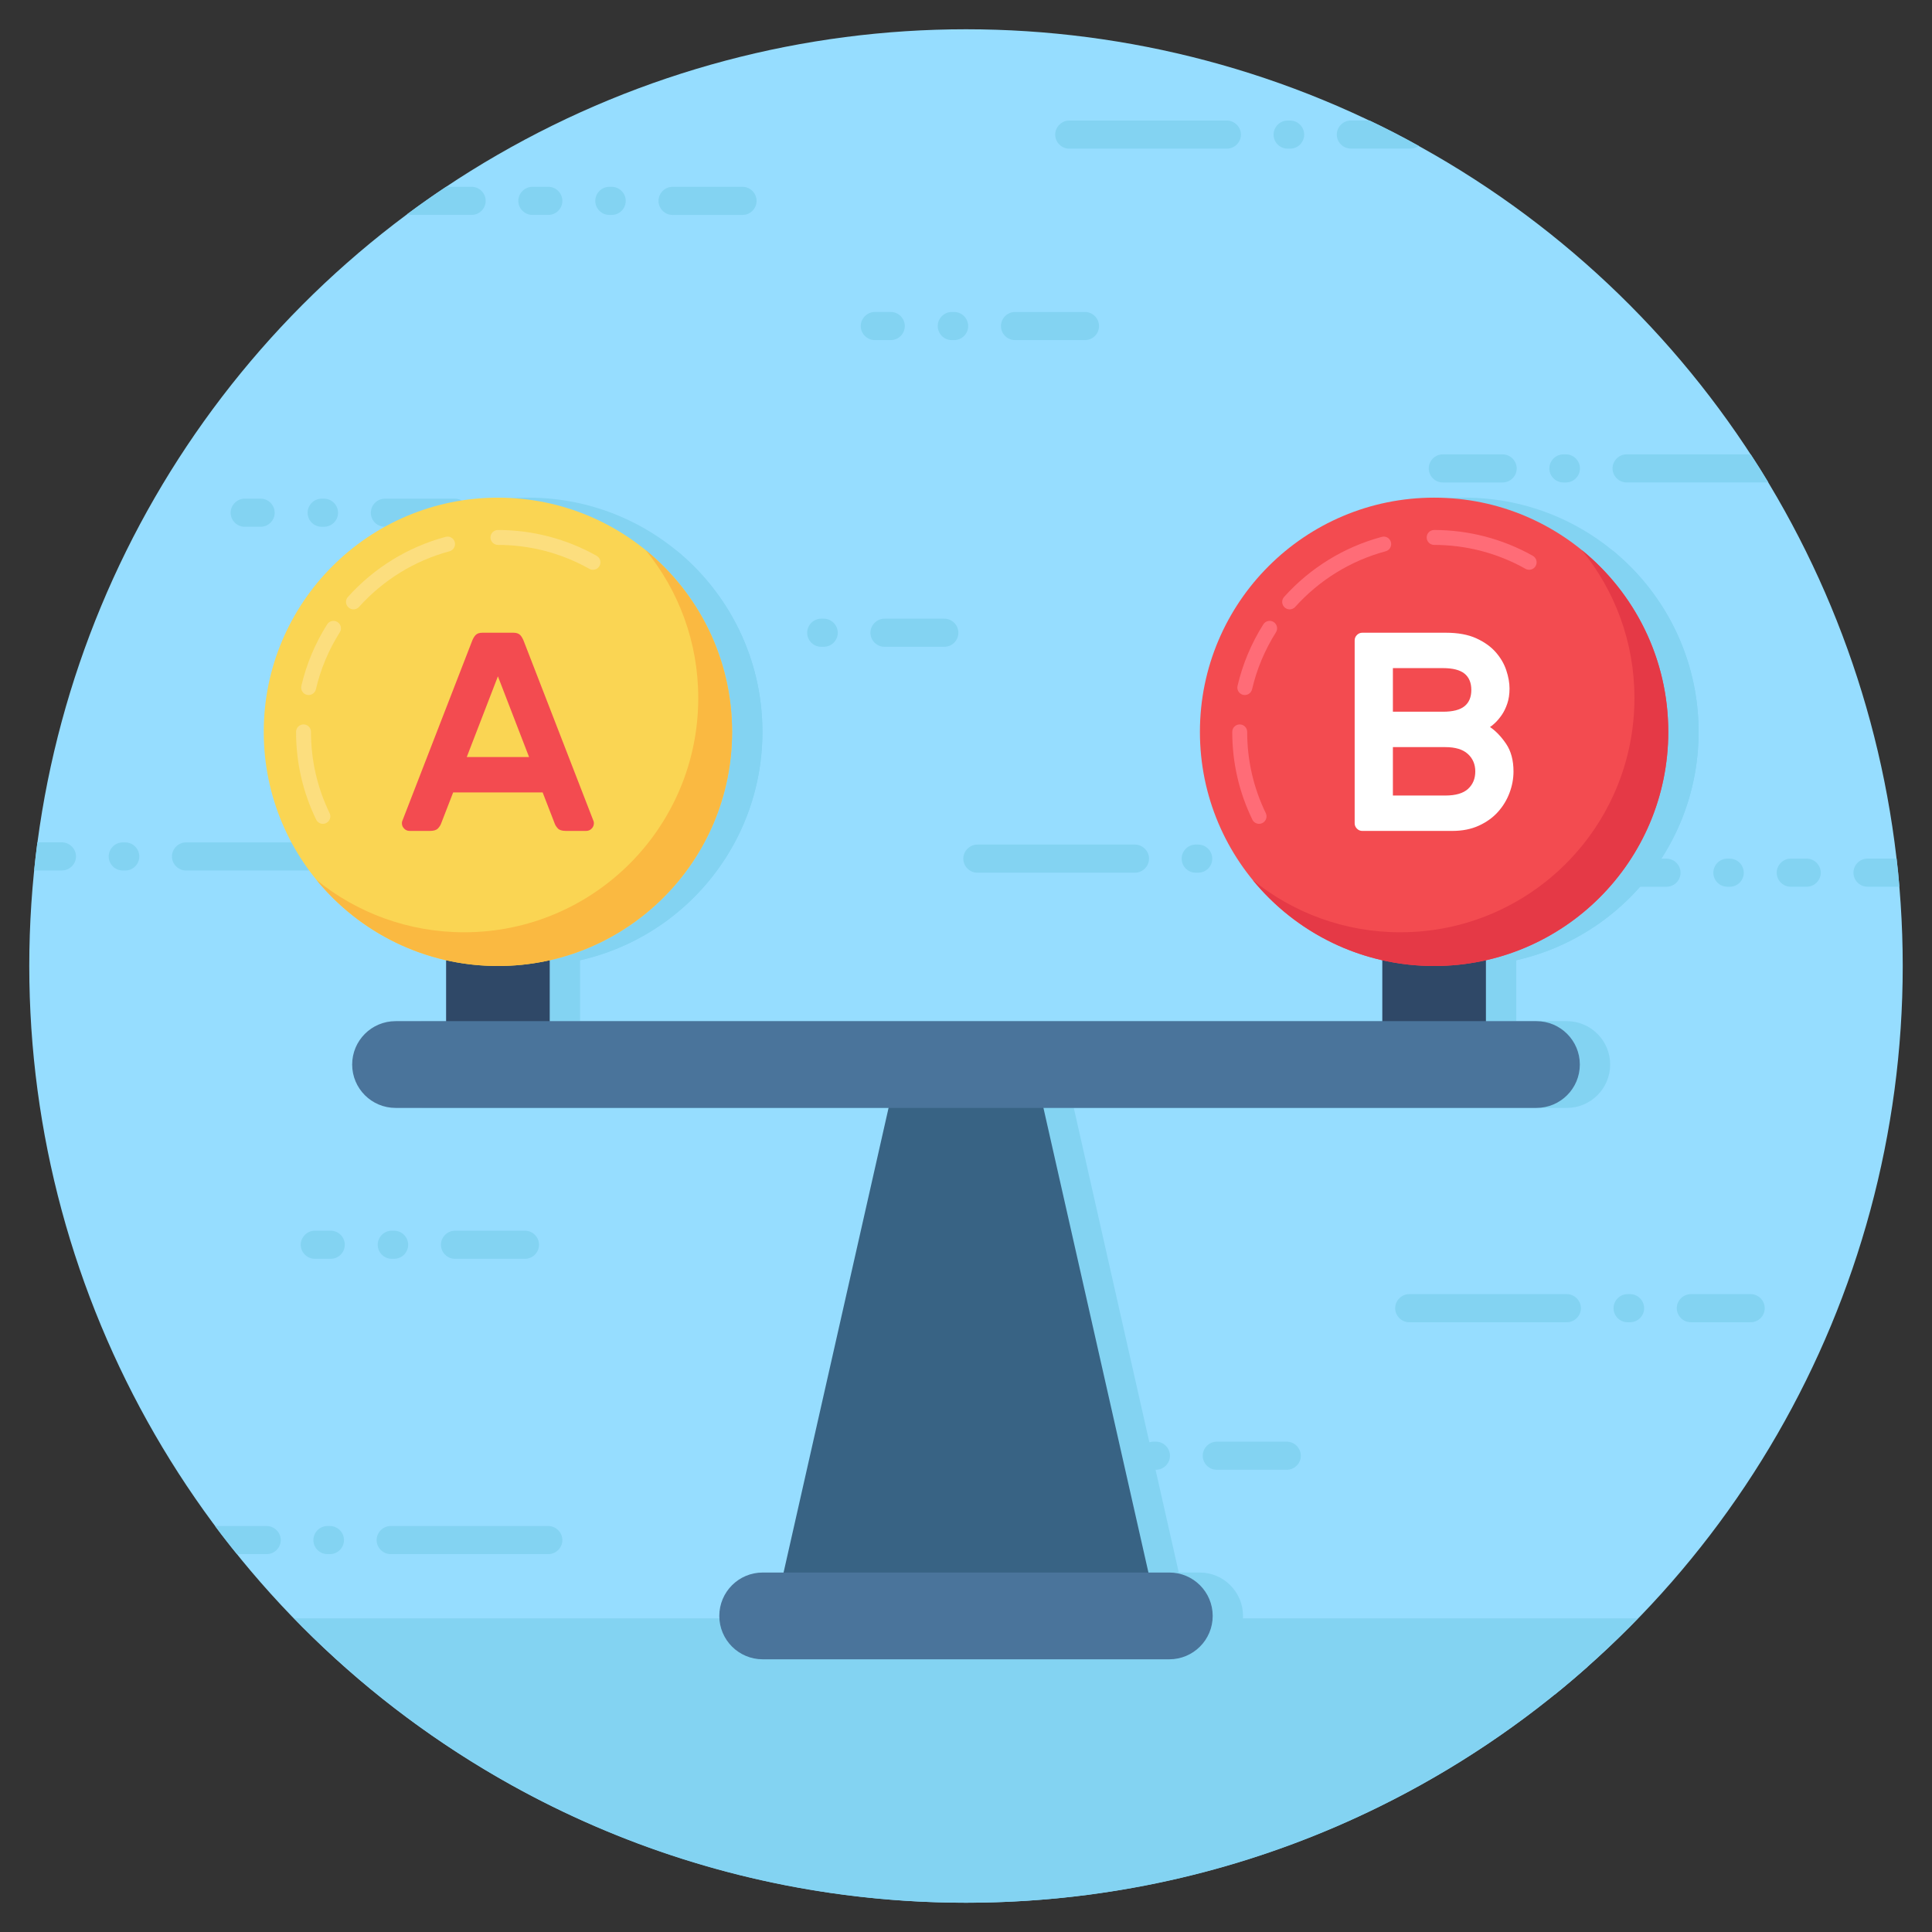 <svg id="Layer_1" enable-background="new 0 0 132 132" height="512" viewBox="0 0 132 132" width="512" xmlns="http://www.w3.org/2000/svg"><rect x="0" y="0" width="132" height="132" fill="#333333" stroke="none"/><g><g><g><g><circle cx="66" cy="66" fill="#96ddff" r="64"/></g></g></g><g fill="#83d3f2"><g><path d="m33.183 13.722c0 .53-.43.96-.96.96h-4.09c-.1 0-.21-.02-.3-.06.86-.64 1.75-1.27 2.65-1.86h1.74c.53 0 .96.44.96.96z"/><path d="m35.412 13.723c0-.52.44-.96.96-.96h1.09c.53 0 .96.44.96.96 0 .53-.43.96-.96.96h-1.09c-.52 0-.96-.43-.96-.96z"/><path d="m50.732 12.764-4.78-0c-.53 0-.96.44-.96.96-0.0.53.43.96.96.96l4.78 0c.53 0 .96-.43.96-.96 0-.52-.43-.96-.96-.96z"/><path d="m42.752 13.724c0-.52-.43-.96-.96-.96h-.16c-.53 0-.96.44-.96.96-0.0.53.43.96.96.96h.16c.53 0 .96-.43.96-.96z"/></g><g><path d="m9.517 58.515c0-.52-.43-.96-.96-.96h-.17c-.53 0-.96.44-.96.96 0 .53.43.96.96.96h.17c.53 0 .96-.43.96-.96z"/><path d="m24.438 58.515c0-.52-.44-.96-.96-.96h-10.77c-.52 0-.96.44-.96.96 0 .53.44.96.96.96h10.77c.52 0 .96-.43.96-.96z"/><path d="m5.193 58.512c0 .53-.44.96-.96.96h-1.9c.06-.64.14-1.28.22-1.92h1.68c.52 0 .96.44.96.96z"/></g><g><path d="m23.502 105.222c0-.52-.43-.96-.96-.96h-.17c-.53 0-.96.44-.96.96 0 .53.43.96.96.96h.17c.53 0 .96-.43.96-.96z"/><path d="m38.422 105.222c0-.52-.44-.96-.96-.96h-10.77c-.52 0-.96.44-.96.96 0 .53.44.96.96.96h10.77c.52 0 .96-.43.96-.96z"/><path d="m19.183 105.222c0 .53-.44.96-.96.96h-2.03c-.52-.63-1.02-1.27-1.5-1.92h3.53c.52 0 .96.44.96.96z"/></g><g><path d="m129.773 60.582h-2.18c-.53 0-.96-.43-.96-.96 0-.52.43-.96.96-.96h1.99c.08.64.14 1.28.19 1.92z"/><path d="m124.4 59.624c0-.52-.44-.96-.96-.96h-1.09c-.53 0-.96.44-.96.96 0 .53.43.96.96.96h1.09c.52 0 .96-.43.96-.96z"/><path d="m109.08 58.665 4.78-0c.53 0 .96.44.96.96 0.0.53-.43.96-.96.96l-4.78 0c-.53 0-.96-.43-.96-.96-0-.52.43-.96.96-.96z"/><path d="m117.06 59.625c-0-.52.43-.96.96-.96h.16c.53 0 .96.44.96.96 0.0.53-.43.96-.96.96h-.16c-.53-0-.96-.43-.96-.96z"/></g><path d="m87.015 9.196c0-.52.43-.96.96-.96h.17c.53 0 .96.44.96.96 0 .53-.43.96-.96.96h-.17c-.53 0-.96-.43-.96-.96z"/><path d="m72.094 9.196c0-.52.44-.96.96-.96h10.77c.52 0 .96.44.96.96 0 .53-.44.96-.96.96h-10.77c-.52 0-.96-.43-.96-.96z"/><path d="m96.943 9.972c-.16.11-.35.18-.56.18h-4.09c-.52 0-.96-.43-.96-.96 0-.52.44-.96.96-.96h1.28c1.14.54 2.27 1.12 3.37 1.74z"/><path d="m58.716 121.089c0-.52.43-.96.96-.96h.17c.53 0 .96.44.96.96 0 .53-.43.96-.96.96h-.17c-.53 0-.96-.43-.96-.96z"/><path d="m43.796 121.089c0-.52.44-.96.96-.96h10.77c.52 0 .96.44.96.96 0 .53-.44.96-.96.96h-10.77c-.52 0-.96-.43-.96-.96z"/><path d="m63.036 121.089c0-.52.44-.96.96-.96h4.09c.53 0 .96.44.96.96 0 .53-.43.96-.96.96h-4.09c-.52 0-.96-.43-.96-.96z"/><path d="m110.242 89.379c0-.52.43-.96.96-.96h.17c.53 0 .96.44.96.96 0 .53-.43.96-.96.96h-.17c-.53 0-.96-.43-.96-.96z"/><path d="m95.322 89.379c0-.52.44-.96.96-.96h10.77c.52 0 .96.44.96.96 0 .53-.44.96-.96.96h-10.77c-.52 0-.96-.43-.96-.96z"/><path d="m114.562 89.379c0-.52.44-.96.96-.96h4.09c.53 0 .96.44.96.96 0 .53-.43.96-.96.96h-4.09c-.52 0-.96-.43-.96-.96z"/><path d="m80.735 58.665c0-.52.43-.96.96-.96h.17c.53 0 .96.44.96.96 0 .53-.43.96-.96.96h-.17c-.53 0-.96-.43-.96-.96z"/><path d="m65.815 58.665c0-.52.44-.96.96-.96h10.77c.52 0 .96.44.96.96 0 .53-.44.96-.96.96h-10.77c-.52 0-.96-.43-.96-.96z"/><path d="m85.055 58.665c0-.52.44-.96.96-.96h4.09c.53 0 .96.44.96.96 0 .53-.43.96-.96.96h-4.09c-.52 0-.96-.43-.96-.96z"/><path d="m55.149 43.23c0-.52.43-.96.96-.96h.17c.53 0 .96.44.96.96 0 .53-.43.96-.96.96h-.17c-.53 0-.96-.43-.96-.96z"/><path d="m59.469 43.23c0-.52.44-.96.96-.96h4.09c.53 0 .96.44.96.96 0 .53-.43.96-.96.96h-4.09c-.52 0-.96-.43-.96-.96z"/><path d="m107.947 32.003c0-.52-.43-.96-.96-.96h-.17c-.53 0-.96.44-.96.96 0 .53.43.96.96.96h.17c.53 0 .96-.43.96-.96z"/><path d="m120.823 32.962h-9.69c-.52 0-.96-.43-.96-.96 0-.52.44-.96.96-.96h8.48c.42.63.82 1.27 1.21 1.92z"/><path d="m103.627 32.003c0-.52-.44-.96-.96-.96h-4.09c-.53 0-.96.44-.96.96 0 .53.43.96.96.96h4.09c.52 0 .96-.43.96-.96z"/><path d="m15.757 35.03c0-.52.44-.96.96-.96h1.09c.53 0 .96.44.96.96 0 .53-.43.96-.96.96h-1.09c-.52 0-.96-.43-.96-.96z"/><path d="m31.077 34.071-4.78-0c-.53 0-.96.44-.96.96-0.0.53.43.96.96.96l4.78 0c.53 0 .96-.43.96-.96 0-.52-.43-.96-.96-.96z"/><path d="m23.097 35.031c0-.52-.43-.96-.96-.96h-.16c-.53 0-.96.44-.96.96-0.0.53.43.96.96.96h.16c.53 0 .96-.43.96-.96z"/><path d="m20.547 85.044c0-.52.44-.96.96-.96h1.09c.53 0 .96.44.96.96 0 .53-.43.96-.96.96h-1.09c-.52 0-.96-.43-.96-.96z"/><path d="m35.867 84.085-4.78-0c-.53 0-.96.44-.96.96-0.0.53.43.96.96.96l4.78 0c.53 0 .96-.43.96-.96 0-.52-.43-.96-.96-.96z"/><path d="m27.887 85.045c0-.52-.43-.96-.96-.96h-.16c-.53 0-.96.44-.96.96-0.0.53.43.96.96.96h.16c.53 0 .96-.43.96-.96z"/><path d="m72.594 99.458c0-.52.44-.96.96-.96h1.09c.53 0 .96.44.96.96 0 .53-.43.96-.96.96h-1.09c-.52 0-.96-.43-.96-.96z"/><path d="m87.915 98.499-4.78-0c-.53 0-.96.44-.96.96-0.0.53.43.96.96.96l4.78 0c.53 0 .96-.43.96-.96 0-.52-.43-.96-.96-.96z"/><path d="m79.935 99.459c0-.52-.43-.96-.96-.96l-.16-0c-.53 0-.96.44-.96.96-0.0.53.43.96.96.96h.16c.53 0 .96-.43.96-.96z"/><path d="m94.167 114.817c0-.52.44-.96.96-.96h1.09c.53 0 .96.44.96.96 0 .53-.43.96-.96.96h-1.09c-.52 0-.96-.43-.96-.96z"/><path d="m108.483 113.862c-.74.66-1.49 1.3-2.26 1.92h-1.52c-.53 0-.96-.43-.96-.96 0-.52.43-.96.96-.96h3.78z"/><path d="m101.507 114.818c0-.52-.43-.96-.96-.96h-.16c-.53 0-.96.44-.96.96-0.0.53.43.96.96.96h.16c.53 0 .96-.43.96-.96z"/><path d="m58.809 22.275c0-.52.44-.96.96-.96h1.09c.53 0 .96.44.96.96 0 .53-.43.96-.96.96h-1.09c-.52 0-.96-.43-.96-.96z"/><path d="m74.129 21.316-4.78-0c-.53 0-.96.44-.96.96-0.0.53.43.96.96.96l4.78 0c.53 0 .96-.43.96-.96 0-.52-.43-.96-.96-.96z"/><path d="m66.149 22.276c0-.52-.43-.96-.96-.96h-.16c-.53 0-.96.44-.96.96-0.0.53.43.96.96.96h.16c.53 0 .96-.43.96-.96z"/></g><g><g fill="#83d3f2"><path d="m96.516 56.284h7.08v15.23h-7.08z"/><path d="m32.552 56.284h7.08v15.23h-7.08z"/><g><path d="m72.807 73.231 8.224 36.394h-25.916l8.224-36.394z"/><path d="m110.011 72.732c0 1.637-1.327 2.964-2.964 2.964h-77.95c-1.637 0-2.964-1.327-2.964-2.964 0-1.637 1.327-2.964 2.964-2.964h77.95c1.637 0 2.964 1.327 2.964 2.964z"/><path d="m84.928 110.404c0 1.637-1.327 2.964-2.964 2.964h-27.782c-1.637 0-2.964-1.327-2.964-2.964v-0c0-1.637 1.327-2.964 2.964-2.964h27.782c1.637 0 2.964 1.327 2.964 2.964z"/></g></g><g><path d="m52.091 50.004c0 8.838-7.158 15.996-15.996 15.996s-16.003-7.159-16.003-15.996 7.165-16.003 16.003-16.003 15.996 7.165 15.996 16.003z" fill="#83d3f2"/><path d="m52.091 50.004c0 8.838-7.158 15.996-15.996 15.996-4.997 0-9.463-2.291-12.4-5.88 2.753 2.237 6.268 3.576 10.089 3.576 8.838 0 15.996-7.165 15.996-16.003 0-3.841-1.346-7.356-3.603-10.116 3.61 2.937 5.914 7.41 5.914 12.427z" fill="#83d3f2"/><g><path d="m42.586 38.929c-.084 0-.171-.021-.25-.066-1.897-1.069-4.056-1.633-6.241-1.633-.281 0-.51-.228-.51-.51s.228-.51.51-.51c2.36 0 4.692.61 6.742 1.765.245.138.332.449.194.694-.094.166-.266.26-.445.26z" fill="#83d3f2"/></g><g><path d="m26.223 41.634c-.121 0-.244-.043-.341-.131-.209-.189-.226-.511-.038-.72 1.794-1.993 4.102-3.412 6.675-4.103.276-.074.552.089.625.36.073.272-.088.552-.36.625-2.381.64-4.519 1.954-6.181 3.801-.101.112-.24.169-.379.169z" fill="#83d3f2"/></g><g><path d="m23.16 47.487c-.039 0-.078-.004-.117-.013-.274-.064-.444-.339-.38-.613.349-1.491.942-2.906 1.763-4.205.15-.237.465-.309.703-.158.238.15.309.465.159.703-.76 1.202-1.309 2.512-1.632 3.892-.055.235-.265.394-.496.394z" fill="#83d3f2"/></g><g><path d="m24.134 56.287c-.189 0-.371-.106-.459-.287-.912-1.879-1.374-3.896-1.374-5.996 0-.281.228-.51.51-.51s.51.228.51.51c0 1.944.428 3.811 1.271 5.551.123.253.017.558-.236.681-.072.035-.147.051-.222.051z" fill="#83d3f2"/></g><path d="m37.156 43.23c.206 0 .361.055.464.164.103.11.193.274.271.493l4.739 12.225c.013.039.019.084.019.135 0 .142-.052.265-.155.368-.103.103-.226.155-.367.155h-1.393c-.258 0-.438-.055-.542-.164-.103-.109-.174-.216-.212-.319l-.832-2.147h-6.113l-.832 2.147c-.039.103-.11.21-.213.319-.103.11-.284.164-.542.164h-1.393c-.142 0-.264-.051-.367-.155-.103-.103-.155-.226-.155-.368 0-.051.007-.097.019-.135l4.74-12.225c.077-.219.167-.384.271-.493.103-.11.258-.164.464-.164zm1.064 8.492-2.128-5.513-2.128 5.513z" fill="#83d3f2"/></g><g><path d="m116.054 50.004c0 8.838-7.158 15.996-15.996 15.996s-16.003-7.159-16.003-15.996 7.165-16.003 16.003-16.003 15.996 7.165 15.996 16.003z" fill="#83d3f2"/><path d="m116.054 50.004c0 8.838-7.158 15.996-15.996 15.996-4.997 0-9.463-2.291-12.4-5.88 2.753 2.237 6.268 3.576 10.089 3.576 8.838 0 15.996-7.165 15.996-16.003 0-3.841-1.346-7.356-3.603-10.116 3.61 2.937 5.914 7.41 5.914 12.427z" fill="#83d3f2"/><g><path d="m106.549 38.929c-.084 0-.171-.021-.25-.066-1.897-1.069-4.056-1.633-6.241-1.633-.281 0-.51-.228-.51-.51s.228-.51.51-.51c2.36 0 4.692.61 6.742 1.765.245.138.332.449.194.694-.094.166-.266.26-.445.26z" fill="#83d3f2"/></g><g><path d="m90.185 41.634c-.121 0-.244-.043-.341-.131-.209-.189-.226-.511-.038-.72 1.794-1.993 4.102-3.412 6.675-4.103.276-.074.552.089.625.36.073.272-.088.552-.36.625-2.381.64-4.519 1.954-6.181 3.801-.101.112-.24.169-.379.169z" fill="#83d3f2"/></g><g><path d="m87.122 47.487c-.039 0-.078-.004-.117-.013-.274-.064-.444-.339-.38-.613.349-1.491.942-2.906 1.763-4.205.15-.237.465-.309.703-.158.238.15.309.465.159.703-.76 1.202-1.309 2.512-1.632 3.892-.055.235-.265.394-.496.394z" fill="#83d3f2"/></g><g><path d="m88.097 56.287c-.189 0-.371-.106-.459-.287-.912-1.879-1.374-3.896-1.374-5.996 0-.281.228-.51.51-.51.281 0 .51.228.51.51 0 1.944.428 3.811 1.271 5.551.123.253.017.558-.236.681-.072.035-.147.051-.222.051z" fill="#83d3f2"/></g><path d="m95.151 56.771c-.142 0-.265-.051-.368-.155-.103-.103-.155-.226-.155-.368v-12.496c0-.142.052-.264.155-.367.103-.103.226-.155.368-.155h5.706c.825 0 1.515.126 2.07.377.554.251.999.568 1.334.948.335.381.577.793.725 1.238s.223.861.223 1.248c0 .387-.052.732-.155 1.035-.103.303-.229.561-.377.774s-.296.39-.445.532c-.148.142-.268.239-.358.29.399.271.767.655 1.103 1.151.335.497.503 1.125.503 1.886 0 .49-.09.977-.271 1.46-.181.484-.445.919-.793 1.306-.348.387-.784.7-1.306.938-.522.239-1.125.358-1.809.358h-6.151zm7.447-9.634c0-.49-.155-.861-.464-1.112-.31-.251-.8-.377-1.47-.377h-3.424v2.979h3.424c.671 0 1.161-.126 1.47-.377.309-.251.464-.622.464-1.112zm-5.358 7.216h3.579c.709 0 1.228-.152 1.557-.455.329-.303.493-.7.493-1.19s-.171-.89-.512-1.199c-.342-.31-.855-.464-1.538-.464h-3.579z" fill="#83d3f2"/></g></g><g><g><g><path d="m20.092 110.57c11.63 11.977 27.894 19.43 45.908 19.43 18.013 0 34.278-7.453 45.908-19.43z" fill="#83d3f2"/></g></g></g><g><path d="m94.443 56.284h7.08v15.23h-7.08z" fill="#2f4867"/><path d="m30.479 56.284h7.08v15.23h-7.08z" fill="#2f4867"/><g><path d="m70.734 73.231 8.224 36.394h-25.916l8.224-36.394z" fill="#386384"/><g fill="#4a749b"><path d="m107.939 72.732c0 1.637-1.327 2.964-2.964 2.964h-77.95c-1.637 0-2.964-1.327-2.964-2.964 0-1.637 1.327-2.964 2.964-2.964h77.95c1.637 0 2.964 1.327 2.964 2.964z"/><path d="m82.855 110.404c0 1.637-1.327 2.964-2.964 2.964h-27.782c-1.637 0-2.964-1.327-2.964-2.964v-0c0-1.637 1.327-2.964 2.964-2.964h27.782c1.637 0 2.964 1.327 2.964 2.964z"/></g></g><g><path d="m50.018 50.004c0 8.838-7.158 15.996-15.996 15.996s-16.003-7.159-16.003-15.996 7.165-16.003 16.003-16.003 15.996 7.165 15.996 16.003z" fill="#fad553"/><path d="m50.018 50.004c0 8.838-7.158 15.996-15.996 15.996-4.997 0-9.463-2.291-12.4-5.88 2.753 2.237 6.268 3.576 10.089 3.576 8.838 0 15.996-7.165 15.996-16.003 0-3.841-1.346-7.356-3.603-10.116 3.61 2.937 5.914 7.41 5.914 12.427z" fill="#fab941"/><g><path d="m40.513 38.929c-.084 0-.171-.021-.25-.066-1.897-1.069-4.056-1.633-6.241-1.633-.281 0-.51-.228-.51-.51s.228-.51.51-.51c2.36 0 4.692.61 6.742 1.765.245.138.332.449.194.694-.094.166-.266.26-.445.26z" fill="#fcde7e"/></g><g><path d="m24.15 41.634c-.121 0-.244-.043-.341-.131-.209-.189-.226-.511-.038-.72 1.794-1.993 4.102-3.412 6.675-4.103.276-.074.552.089.625.36.073.272-.088.552-.36.625-2.381.64-4.519 1.954-6.181 3.801-.101.112-.24.169-.379.169z" fill="#fcde7e"/></g><g><path d="m21.087 47.487c-.039 0-.078-.004-.117-.013-.274-.064-.444-.339-.38-.613.349-1.491.942-2.906 1.763-4.205.15-.237.465-.309.703-.158.238.15.309.465.159.703-.76 1.202-1.309 2.512-1.632 3.892-.055.235-.265.394-.496.394z" fill="#fcde7e"/></g><g><path d="m22.061 56.287c-.189 0-.371-.106-.459-.287-.912-1.879-1.374-3.896-1.374-5.996 0-.281.228-.51.51-.51.281 0 .51.228.51.51 0 1.944.428 3.811 1.271 5.551.123.253.017.558-.236.681-.072.035-.147.051-.222.051z" fill="#fcde7e"/></g><path d="m35.083 43.23c.206 0 .361.055.464.164.103.11.193.274.271.493l4.739 12.225c.013.039.019.084.019.135 0 .142-.052.265-.155.368-.103.103-.226.155-.367.155h-1.393c-.258 0-.438-.055-.542-.164-.103-.109-.174-.216-.212-.319l-.832-2.147h-6.113l-.832 2.147c-.039.103-.11.21-.213.319-.103.11-.284.164-.542.164h-1.393c-.142 0-.264-.051-.367-.155-.103-.103-.155-.226-.155-.368 0-.051.007-.097.019-.135l4.74-12.225c.077-.219.167-.384.271-.493.103-.11.258-.164.464-.164zm1.064 8.492-2.128-5.513-2.128 5.513z" fill="#f34b50"/></g><g><path d="m113.981 50.004c0 8.838-7.158 15.996-15.996 15.996s-16.003-7.159-16.003-15.996 7.165-16.003 16.003-16.003 15.996 7.165 15.996 16.003z" fill="#f34b50"/><path d="m113.981 50.004c0 8.838-7.158 15.996-15.996 15.996-4.997 0-9.463-2.291-12.4-5.88 2.753 2.237 6.268 3.576 10.089 3.576 8.838 0 15.996-7.165 15.996-16.003 0-3.841-1.346-7.356-3.603-10.116 3.61 2.937 5.914 7.41 5.914 12.427z" fill="#e53946"/><g><path d="m104.476 38.929c-.084 0-.171-.021-.25-.066-1.897-1.069-4.056-1.633-6.241-1.633-.281 0-.51-.228-.51-.51s.228-.51.51-.51c2.36 0 4.692.61 6.742 1.765.245.138.332.449.194.694-.094.166-.266.26-.445.26z" fill="#ff6c77"/></g><g><path d="m88.112 41.634c-.121 0-.244-.043-.341-.131-.209-.189-.226-.511-.038-.72 1.794-1.993 4.102-3.412 6.675-4.103.276-.074.552.089.625.36.073.272-.088.552-.36.625-2.381.64-4.519 1.954-6.181 3.801-.101.112-.24.169-.379.169z" fill="#ff6c77"/></g><g><path d="m85.049 47.487c-.039 0-.078-.004-.117-.013-.274-.064-.444-.339-.38-.613.349-1.491.942-2.906 1.763-4.205.15-.237.465-.309.703-.158.238.15.309.465.159.703-.76 1.202-1.309 2.512-1.632 3.892-.055.235-.265.394-.496.394z" fill="#ff6c77"/></g><g><path d="m86.024 56.287c-.189 0-.371-.106-.459-.287-.912-1.879-1.374-3.896-1.374-5.996 0-.281.228-.51.51-.51.281 0 .51.228.51.51 0 1.944.428 3.811 1.271 5.551.123.253.017.558-.236.681-.072.035-.147.051-.222.051z" fill="#ff6c77"/></g><path d="m93.078 56.771c-.142 0-.265-.051-.368-.155-.103-.103-.155-.226-.155-.368v-12.496c0-.142.052-.264.155-.367.103-.103.226-.155.368-.155h5.706c.825 0 1.515.126 2.07.377.554.251.999.568 1.334.948.335.381.577.793.725 1.238s.223.861.223 1.248c0 .387-.052.732-.155 1.035-.103.303-.229.561-.377.774s-.296.39-.445.532c-.148.142-.268.239-.358.29.399.271.767.655 1.103 1.151.335.497.503 1.125.503 1.886 0 .49-.09.977-.271 1.46-.181.484-.445.919-.793 1.306-.348.387-.784.7-1.306.938-.522.239-1.125.358-1.809.358h-6.151zm7.447-9.634c0-.49-.155-.861-.464-1.112-.31-.251-.8-.377-1.47-.377h-3.424v2.979h3.424c.671 0 1.161-.126 1.47-.377.309-.251.464-.622.464-1.112zm-5.358 7.216h3.579c.709 0 1.228-.152 1.557-.455.329-.303.493-.7.493-1.19s-.171-.89-.512-1.199c-.342-.31-.855-.464-1.538-.464h-3.579z" fill="#fff"/></g></g></g></svg>
